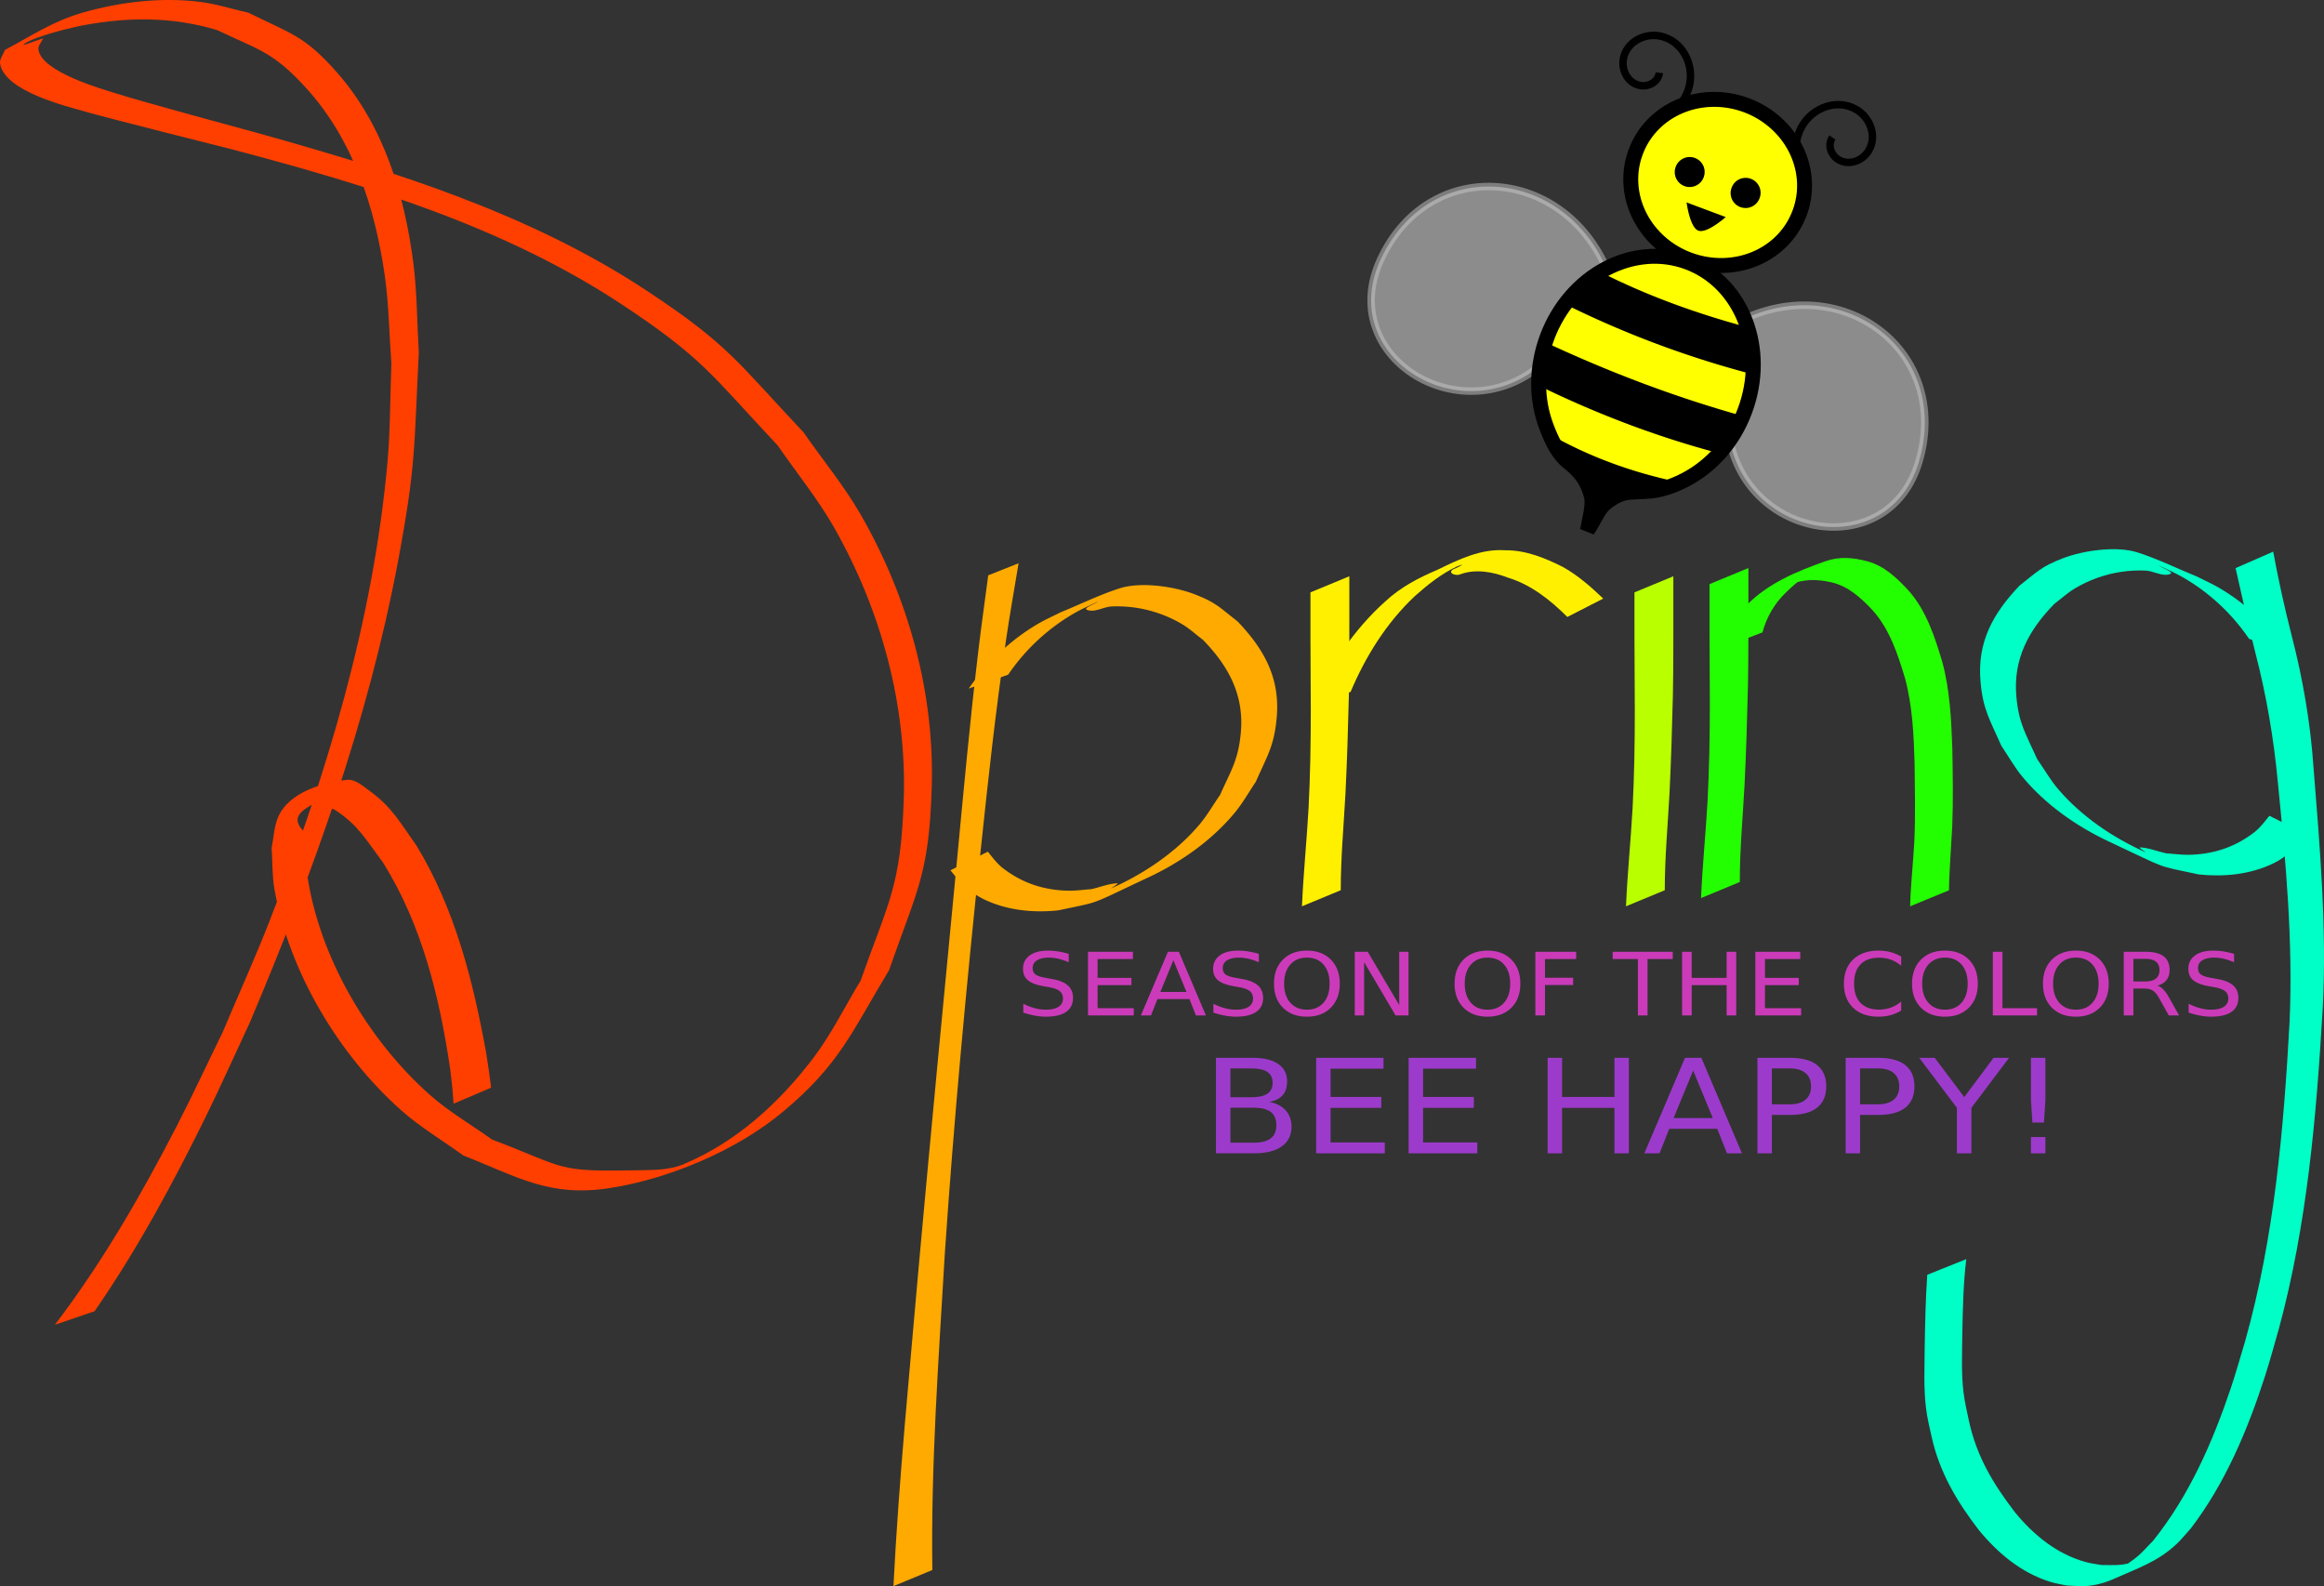 <svg xmlns="http://www.w3.org/2000/svg" viewBox="0 0 1557.3 1062.8" version="1.0"><rect x="0" y="0" width="1557.3" height="1062.8" fill="#333333" stroke="none"/><path d="M36.75 887.669c31.43-41.13 57.6-86.51 81.32-132.43 10.8-20.92 20.7-42.29 31.06-63.44 10.42-24.71 21.5-49.15 31.28-74.13 38.56-98.51 69.64-201.86 79.21-307.63 2-22.05 1.76-44.25 2.64-66.37-1.47-19.66-1.65-39.46-4.42-58.97-6.48-45.54-21.27-91.32-52.9-125.93-22.01-24.079-31.11-25.141-59.43-38.598-29.61-8.985-59.38-8.869-89.53-3.272-7.54 1.4-32.03 7.226-39.59 12.431-3.58 2.461 8.34-2.416 12.51-3.623-1.05 2.514-3.53 4.845-3.15 7.543 2.14 15.203 43.75 26.728 51.97 29.344 18.16 5.775 81.73 22.935 96.3 26.925 89.89 25.18 180.87 53.4 259.52 105.37 54.82 36.22 60.41 47.58 104.91 94.82 12.82 18.46 27.28 35.89 38.46 55.39 31.81 55.5 49.48 119.14 47.42 183.27-1.86 57.96-9.84 67.85-28.57 121.68-25.18 41.79-33.19 63.18-71.09 94.87-31.17 26.06-76.38 44.9-115.68 51.09-40.84 6.44-62.14-7.52-98.45-21.74-13.89-10.1-28.85-18.88-41.68-30.29-41.82-37.19-75.05-92.61-84.93-148.05-1.63-9.17-1.27-18.59-1.91-27.88 1.41-6.76 1.58-13.89 4.23-20.26 7.16-17.19 30.69-23.53 46.17-25.25 5.68-.64 10.78 4.17 15.41 7.52 14.96 10.83 20.68 21.72 31.37 36.72 25.83 42.58 37.96 90.96 46.71 139.46 2.42 16.29 1.38 8.76 3.18 22.57l-25.14 10.72c-1.09-13.98-.39-6.37-2.21-22.81-7.18-48.53-18.83-96.76-45.13-138.86-10.84-14.45-16.58-25.11-31.84-34.96-4.53-2.93-13.64-.78-15.03-5.99-1.24-4.65 9.07-13.88 10.91-9.43 4.4 10.67-35.59 13.45-15.64 30.91.29 9.27-.48 18.63.86 27.81 8.1 55.22 40.84 110.81 82.32 147.54 12.74 11.28 27.64 19.85 41.46 29.77 51.21 19.53 42.18 21.64 97.63 20.64 10.35-.19 21.26-.04 30.8-4.07 35.43-14.94 63.71-40.74 86.75-70.93 12.31-16.14 21.2-34.61 31.8-51.92 18.97-53.58 26.94-63.16 28.95-120.95 2.22-63.71-15.14-127.22-46.47-182.51-11.02-19.46-25.32-36.87-37.98-55.3-44.25-47.04-49.82-58.39-104.38-94.44-78.98-52.19-170.46-79.99-261.07-103.91-9.53-2.41-84.83-21.31-99.15-25.49C44.69 71.169 3.32 61.292.08 42.822c-.57-3.235 2.11-6.22 3.16-9.33C22.17 23.387 35.57 14.22 55.18 8.541 80.33 1.258 108.45-2.044 134.5 1.32c10.86 1.403 21.36 4.825 32.04 7.238 28.42 14.09 37.48 15.24 59.3 40.015 31.27 35.506 45.33 81.986 51.18 128.03 2.5 19.73 2.42 39.7 3.63 59.55-3.26 63.9-1.78 75.21-13.95 140.02-20.04 106.68-57.15 209.33-99.31 309-9.82 20.99-19.25 42.17-29.46 62.97-21.93 44.66-46.18 89.47-74.56 130.46l-26.62 9.07z" fill="#ff3f00"/><g fill="#fa0"><path d="M598.69 1062.789c3.67-72.3 10.92-144.33 17.15-216.43 8.08-89.29 16.66-178.54 25.23-267.79 4.98-51.95 8.48-91.58 14.54-142.68 1.99-16.82 4.4-33.6 6.6-50.39l20.33-8.08c-2.78 17.01-5.85 33.97-8.34 51.03-7.36 50.38-11.9 92.61-17.31 143.75-9.4 88.9-17.66 177.93-23.73 267.13-4.15 70.79-9.41 141.76-8.4 212.66l-26.07 10.8z"/><path d="M649.12 461.389c12.22-17.51 28.06-32.66 46.55-43.46 4.86-2.84 10.04-5.11 15.06-7.66 13.24-5.37 26.11-11.78 39.73-16.11 14.08-4.47 36.36-1.23 49.86 3.97 14.616 5.62 16.84 8.81 29.078 18.34 17.648 18.59 28.429 37.64 26.121 64.25-1.656 19.08-6.332 25.62-14.031 43.17-4.695 6.9-8.755 14.27-14.086 20.69-15.471 18.62-36.162 33.17-57.982 43.37-40.94 19.13-30.08 15.6-60.17 22.02-16.77 1.78-34.27.08-49.68-7.27-5.47-2.61-7.63-4.65-12.25-8.24-4.04-3.25-7.16-7.38-10.45-11.32l25.09-12.47c3.07 3.83 6.01 7.8 9.89 10.9 12.99 10.06 27.45 14.93 44.08 15.24 5.14.09 10.25-.68 15.38-1.02 5.77-1.31 11.39-3.66 17.3-3.94 1.66-.08-5.25 3.96-3.74 3.29 21.9-9.76 42.925-23.99 58.586-42.3 5.336-6.24 9.401-13.46 14.102-20.19 7.537-16.86 12.259-23.46 13.924-41.85 2.284-25.22-8.355-44.63-25.383-62.07-4.511-3.41-8.702-7.29-13.535-10.23-9.335-5.67-20.254-9.59-31.044-11.24a86.657 86.657 0 00-16.57-.9c-5.55.23-11.34 4.28-16.53 2.28-2.96-1.15 5.1-3.8 7.64-5.71-5.02 2.45-10.2 4.6-15.07 7.34-18.09 10.16-33.79 24.66-45.41 41.8l-26.46 9.32z"/></g><g fill="#fff000"><path d="M872.448 607.259c.927-21.94 3.193-43.79 4.413-65.71 1.123-21.77 1.49-43.56 1.489-65.35 0-9.8-.063-19.6-.138-29.4-.052-6.19-.07-12.38-.08-18.57-.006-5.69-.005-11.37-.005-17.05l.001-14.26 26.052-10.79v14.26c.001 5.68.002 11.36.001 17.05-.001 6.2-.005 12.4-.03 18.61-.041 9.87-.076 19.74-.279 29.61-.53 21.94-1.187 43.88-2.27 65.8-1.17 21.66-3.19 43.34-3.17 65.04l-25.984 10.76z"/><path d="M878.644 473.659c11.852-26.45 28.058-51.47 49.805-70.83 10.019-9.32 22.192-15.71 34.7-21 14.205-6.92 29.137-14.23 45.391-13.12 13.71-.19 26.68 5.12 38.72 11.17 10.06 5.62 18.78 13.27 27.06 21.2-8.02 4.1-16.04 8.21-24.05 12.31-11.41-11.37-24.44-21.76-40.1-26.44-9.814-3.78-21.044-5.85-31.229-2.29-3.926 1.87-10.42-1.48-3.621-3.84 3.982-1.79 7.038-3.7 1.028-1.29-10.388 4.86-19.548 12.14-28.066 19.71-19.058 17.81-33.154 40.42-43.251 64.34l-26.387 10.08z"/></g><g fill="#00ffc6"><path d="M1317.6 843.683c-1.99 16.21-2.29 32.58-2.66 48.89-.08 13.43-.83 26.93.79 40.31.8 6.56 2.34 13.07 3.71 19.52 5.2 23.64 16.12 41.74 30.64 60.74 12.48 15.3 28.21 28.2 47.55 33.5 3.41 1 6.97 1.3 10.46 2 8.25 0 12.23.6 20.29-1.6 3.31-.9 12.68-5.1 9.61-3.6-29.03 14.2-11.58 4.7-5.26-.9 3.57-3.1 6.67-6.8 10.01-10.1 24.14-30.1 39.79-65.85 52.05-102.13 3.51-10.38 6.4-20.96 9.6-31.44 19.66-69.85 25.91-142.2 29.85-214.34 2.37-53.61-2.54-107.06-7.87-160.32-2.75-29.53-7.74-58.74-15.22-87.43-4.7-18.63-8.89-37.37-13.11-56.1l25.21-11.05c3.5 18.9 7.62 37.65 12.39 56.27 7.48 28.92 12.57 58.33 14.61 88.16 4.32 53.69 8.99 107.49 6.21 161.41-4.24 72.22-10.4 144.66-29.37 214.76-3.06 10.48-5.82 21.05-9.18 31.44-11.68 36.21-26.62 71.97-49.79 102.37-3.2 3.5-6.16 7.3-9.6 10.5-12.66 12-26.22 16.3-43.25 23.9-3.17 1.4-6.53 2.4-9.92 3.2-8.45 1.8-12.14 1.1-20.7.7-3.55-.8-7.18-1.3-10.65-2.4-19.54-6-35.37-19.3-48.14-34.9-14.45-18.8-26.05-38.3-31.35-61.69-1.53-6.9-3.02-12.82-3.9-19.84-1.67-13.45-.94-27.05-.88-40.56.27-16.27.59-32.55 1.73-48.78l26.14-10.49z"/><path d="M1533.53 437.333c-12.22-17.51-28.06-32.66-46.55-43.46-4.87-2.84-10.04-5.11-15.06-7.66-13.25-5.37-26.12-11.78-39.74-16.11-14.08-4.47-36.36-1.23-49.86 3.97-14.61 5.62-16.84 8.81-29.07 18.34-17.65 18.59-28.43 37.64-26.12 64.25 1.65 19.08 6.33 25.62 14.03 43.17 4.69 6.9 8.75 14.27 14.08 20.69 15.47 18.62 36.16 33.17 57.98 43.37 40.94 19.13 30.09 15.6 60.17 22.02 16.78 1.78 34.28.08 49.69-7.27 5.47-2.61 7.63-4.65 12.24-8.24 4.04-3.25 7.16-7.38 10.46-11.32l-25.09-12.47c-3.07 3.84-6.02 7.8-9.89 10.9-13 10.06-27.45 14.93-44.09 15.24-5.13.09-10.25-.68-15.37-1.02-5.77-1.31-11.4-3.65-17.31-3.94-1.66-.08 5.26 3.96 3.74 3.29-21.89-9.76-42.92-23.99-58.58-42.3-5.34-6.24-9.4-13.46-14.1-20.19-7.54-16.86-12.26-23.46-13.93-41.85-2.28-25.22 8.36-44.63 25.39-62.07 4.51-3.41 8.7-7.29 13.53-10.23 9.34-5.67 20.26-9.59 31.05-11.24 5.46-.83 11.04-1.13 16.56-.9 5.56.23 11.34 4.28 16.53 2.28 2.97-1.15-5.09-3.8-7.64-5.71 5.03 2.45 10.21 4.6 15.08 7.34 18.08 10.16 33.79 24.66 45.41 41.81l26.46 9.31z"/></g><g fill="#23ff00"><path d="M1154.64 433.823c3.1-10.64 8.36-20.21 15.81-28.38 14.29-14.58 33.55-22.64 52.63-29.33 9.52-3.41 18.71-2.52 28.27 0 11.59 3.2 19.86 11.28 27.79 19.84 11.74 13.38 17.38 30.84 22.39 47.62 5.07 18.81 6 38.35 6.71 57.72.3 17.45.63 34.92-.05 52.37-.66 11.99-1.51 23.96-2.02 35.96-.15 4.73-.09 2.42-.19 6.94l-26.03 10.7c.15-4.59.06-2.24.27-7.04.68-12.07 1.84-24.1 2.55-36.16.81-17.39.37-34.81.2-52.21-.56-19.16-1.38-38.48-6.35-57.1-4.88-16.4-10.47-33.44-22.2-46.3-7.78-8.16-15.94-15.65-27.26-18.3-9.36-2.06-18.25-2.25-27.33 1.37-11.71 4.63-6.3 2.61 15.3-7.55 1.66-.78-3.38 1.46-4.99 2.34-3.68 2.04-5.95 3.87-9.1 6.64-1.42 1.25-2.75 2.58-4.13 3.86-7.73 7.39-13.11 16.56-15.88 26.93l-26.39 10.08z"/><path d="M1139.86 601.743c.93-21.93 3.19-43.78 4.41-65.71 1.12-21.77 1.49-43.56 1.49-65.35 0-9.8-.06-19.6-.14-29.4-.05-6.19-.07-12.38-.08-18.57V391.403l26.05-10.79V411.923c0 6.2 0 12.41-.03 18.61-.04 9.87-.07 19.74-.28 29.61-.53 21.94-1.18 43.88-2.27 65.8-1.17 21.67-3.19 43.34-3.17 65.04l-25.98 10.76z"/></g><path d="M1089.57 607.259c.93-21.94 3.2-43.79 4.42-65.71 1.12-21.77 1.49-43.56 1.49-65.35 0-9.8-.07-19.6-.14-29.4-.05-6.19-.07-12.38-.08-18.57-.01-5.69-.01-11.37-.01-17.05v-14.26l26.06-10.79V417.439c-.01 6.2-.01 12.4-.03 18.61-.04 9.87-.08 19.74-.28 29.61-.53 21.94-1.19 43.88-2.27 65.8-1.17 21.66-3.19 43.34-3.17 65.04l-25.99 10.76z" fill="#b9ff00"/><path d="M716.145 639.132v5.624c-2.44-1.042-4.753-1.828-6.918-2.339s-4.256-.767-6.274-.767c-3.506 0-6.21.606-8.111 1.827-1.912 1.212-2.863 2.954-2.863 5.198 0 1.884.634 3.314 1.902 4.27 1.267.966 3.665 1.742 7.192 2.33l3.887.719c4.806.814 8.344 2.263 10.626 4.327 2.292 2.064 3.432 4.828 3.432 8.303 0 4.128-1.552 7.262-4.637 9.401-3.094 2.13-7.625 3.2-13.603 3.2-2.25 0-4.648-.227-7.183-.69a56.9 56.9 0 01-7.89-2.027v-5.945c2.61 1.316 5.176 2.31 7.68 2.972 2.513.673 4.974 1.004 7.393 1.004 3.686 0 6.516-.653 8.513-1.94 1.996-1.298 3-3.144 3-5.549 0-2.092-.719-3.73-2.155-4.914s-3.782-2.064-7.056-2.66l-3.929-.682c-4.795-.861-8.27-2.206-10.414-4.033-2.155-1.827-3.221-4.374-3.221-7.631 0-3.768 1.478-6.741 4.446-8.91 2.958-2.177 7.045-3.256 12.252-3.256 2.229 0 4.51.18 6.823.54s4.69.899 7.108 1.628zm12.918-1.401h30.089v4.857h-23.657v12.63h22.668v4.857h-22.668v15.46h24.23v4.857h-30.662v-42.661zm57.217 5.69l-8.735 21.226h17.502l-8.767-21.226zm-3.634-5.69h7.3l18.138 42.661h-6.694l-4.336-10.944h-21.453l-4.336 10.944h-6.79l18.17-42.661zm60.888 1.4v5.625c-2.444-1.042-4.75-1.828-6.917-2.339-2.169-.511-4.262-.767-6.28-.767-3.507 0-6.212.606-8.114 1.827-1.903 1.212-2.853 2.954-2.853 5.198 0 1.884.633 3.314 1.897 4.27 1.264.966 3.66 1.742 7.188 2.33l3.89.719c4.803.814 8.346 2.263 10.631 4.327s3.426 4.828 3.426 8.303c0 4.128-1.545 7.262-4.638 9.401-3.092 2.13-7.624 3.2-13.596 3.2-2.253 0-4.648-.227-7.188-.69a57.36 57.36 0 01-7.89-2.027v-5.945c2.614 1.316 5.175 2.31 7.683 2.972 2.507.673 4.972 1.004 7.395 1.004 3.677 0 6.514-.653 8.512-1.94 1.997-1.298 2.996-3.144 2.996-5.549 0-2.092-.717-3.73-2.151-4.914-1.435-1.183-3.789-2.064-7.062-2.66l-3.92-.682c-4.804-.861-8.278-2.206-10.425-4.033-2.146-1.827-3.22-4.374-3.22-7.631 0-3.768 1.482-6.741 4.447-8.91 2.965-2.177 7.051-3.256 12.257-3.256 2.232 0 4.506.18 6.822.54 2.318.36 4.687.899 7.11 1.628zm32.229 2.52c-4.675 0-8.39 1.561-11.141 4.676-2.753 3.125-4.129 7.385-4.129 12.782 0 5.368 1.376 9.62 4.128 12.743s6.467 4.687 11.141 4.687c4.676 0 8.379-1.562 11.11-4.687 2.73-3.124 4.096-7.375 4.096-12.743 0-5.397-1.365-9.657-4.096-12.782-2.731-3.115-6.434-4.677-11.11-4.677zm0-4.687c6.673 0 12.007 1.997 16.003 6.012 3.996 4.005 5.993 9.382 5.993 16.133 0 6.722-1.997 12.09-5.993 16.095-3.996 4.014-9.33 6.022-16.003 6.022-6.695 0-12.045-2.008-16.05-6.003-4.007-4.005-6.01-9.373-6.01-16.114 0-6.75 2.003-12.128 6.01-16.133 4.005-4.015 9.355-6.012 16.05-6.012zm32.07.767h8.67l21.104 35.693v-35.693h6.249v42.661h-8.672L914.08 644.7v35.693h-6.247v-42.661zm88.945 3.92c-4.68 0-8.397 1.561-11.143 4.676-2.757 3.125-4.13 7.385-4.13 12.782 0 5.368 1.373 9.62 4.13 12.743 2.746 3.125 6.464 4.687 11.143 4.687 4.668 0 8.375-1.562 11.1-4.687 2.736-3.124 4.098-7.375 4.098-12.743 0-5.397-1.362-9.657-4.098-12.782-2.725-3.115-6.432-4.677-11.1-4.677zm0-4.687c6.664 0 11.998 1.997 16.001 6.012 3.993 4.005 5.989 9.382 5.989 16.133 0 6.722-1.996 12.09-5.989 16.095-4.003 4.014-9.337 6.022-16.001 6.022-6.697 0-12.052-2.008-16.055-6.003-4.003-4.005-6.01-9.373-6.01-16.114 0-6.75 2.007-12.128 6.01-16.133 4.003-4.015 9.358-6.012 16.055-6.012zm32.066.767h27.355v4.857h-20.912v12.573h18.863v4.857h-18.863v20.374h-6.443v-42.661zm51.807 0h40.262v4.857h-16.9v37.804h-6.474v-37.804h-16.888v-4.857zm46.504 0h6.443v17.487h23.395V637.73h6.442v42.661h-6.442v-20.317h-23.395v20.317h-6.443v-42.661zm49.092 0h30.091v4.857h-23.648v12.63h22.666v4.857h-22.666v15.46h24.23v4.857h-30.673v-42.661zm97.74 3.285v6.088c-2.164-1.809-4.477-3.163-6.928-4.062-2.46-.89-5.07-1.335-7.826-1.335-5.44 0-9.612 1.486-12.506 4.469-2.883 2.982-4.33 7.29-4.33 12.933 0 5.614 1.447 9.913 4.33 12.895 2.894 2.982 7.066 4.478 12.506 4.478 2.757 0 5.365-.454 7.826-1.344 2.45-.9 4.764-2.254 6.929-4.062v6.031a27.405 27.405 0 01-7.161 3.087c-2.514.69-5.175 1.032-7.985 1.032-7.203 0-12.875-1.98-17.015-5.937-4.151-3.948-6.221-9.344-6.221-16.18 0-6.864 2.07-12.27 6.22-16.219 4.141-3.957 9.813-5.926 17.016-5.926 2.852 0 5.535.331 8.059 1.013a26.666 26.666 0 017.087 3.039zm29.332.634c-4.68 0-8.387 1.562-11.143 4.677-2.757 3.125-4.13 7.385-4.13 12.782 0 5.368 1.373 9.62 4.13 12.743s6.464 4.687 11.143 4.687 8.375-1.562 11.11-4.687c2.726-3.124 4.099-7.375 4.099-12.743 0-5.397-1.373-9.657-4.098-12.782-2.736-3.115-6.432-4.677-11.111-4.677zm0-4.686c6.675 0 12.009 1.997 16.001 6.012 3.992 4.005 5.989 9.382 5.989 16.133 0 6.722-1.997 12.09-5.989 16.095-3.992 4.014-9.326 6.022-16.001 6.022-6.697 0-12.052-2.008-16.055-6.003-4.003-4.005-6.01-9.373-6.01-16.114 0-6.75 2.007-12.128 6.01-16.133 4.003-4.015 9.358-6.012 16.055-6.012zm32.066.767h6.443v37.804H1365v4.857h-29.616v-42.661zm55.662 3.92c-4.68 0-8.387 1.561-11.143 4.676-2.746 3.125-4.13 7.385-4.13 12.782 0 5.368 1.384 9.62 4.13 12.743 2.756 3.125 6.464 4.687 11.143 4.687s8.375-1.562 11.11-4.687c2.726-3.124 4.099-7.375 4.099-12.743 0-5.397-1.373-9.657-4.098-12.782-2.736-3.115-6.432-4.677-11.111-4.677zm0-4.687c6.675 0 12.009 1.997 16.001 6.012 3.992 4.005 6 9.382 6 16.133 0 6.722-2.008 12.09-6 16.095-3.992 4.014-9.326 6.022-16.001 6.022-6.697 0-12.041-2.008-16.055-6.003-4.003-4.005-6.01-9.373-6.01-16.114 0-6.75 2.007-12.128 6.01-16.133 4.014-4.015 9.358-6.012 16.055-6.012zm54.637 23.423c1.383.426 2.725 1.316 4.034 2.689s2.62 3.257 3.94 5.662l6.538 11.654h-6.918l-6.094-10.944c-1.574-2.86-3.095-4.753-4.574-5.681-1.478-.937-3.496-1.401-6.041-1.401h-7.013v18.026h-6.443v-42.661h14.544c5.44 0 9.495 1.022 12.178 3.058 2.672 2.035 4.013 5.112 4.013 9.23 0 2.69-.697 4.915-2.091 6.685s-3.412 3.001-6.073 3.683zm-16.128-17.913v15.148h8.1c3.095 0 5.44-.643 7.024-1.931s2.377-3.181 2.377-5.671c0-2.5-.792-4.374-2.377-5.643s-3.929-1.903-7.023-1.903h-8.101zm67.49-3.342v5.624c-2.45-1.042-4.752-1.828-6.917-2.339-2.176-.511-4.267-.767-6.285-.767-3.506 0-6.21.606-8.111 1.827-1.901 1.212-2.852 2.954-2.852 5.198 0 1.884.634 3.314 1.89 4.27 1.268.966 3.666 1.742 7.193 2.33l3.887.719c4.806.814 8.344 2.263 10.636 4.327 2.281 2.064 3.422 4.828 3.422 8.303 0 4.128-1.542 7.262-4.637 9.401-3.094 2.13-7.625 3.2-13.593 3.2-2.25 0-4.647-.227-7.193-.69-2.534-.455-5.164-1.127-7.89-2.027v-5.945c2.62 1.316 5.176 2.31 7.69 2.972 2.503.673 4.964 1.004 7.393 1.004 3.676 0 6.517-.653 8.513-1.94 1.996-1.298 2.99-3.144 2.99-5.549 0-2.092-.72-3.73-2.145-4.914-1.436-1.183-3.792-2.064-7.066-2.66l-3.918-.682c-4.806-.861-8.281-2.206-10.425-4.033s-3.222-4.374-3.222-7.631c0-3.768 1.48-6.741 4.447-8.91 2.968-2.177 7.055-3.256 12.263-3.256 2.228 0 4.499.18 6.823.54 2.313.36 4.679.899 7.108 1.628z" fill="#cb3bb9"/><path d="M824.479 742.217v23.452h15.492c5.197 0 9.046-.966 11.549-2.897 2.502-1.932 3.753-4.876 3.753-8.853 0-3.995-1.251-6.949-3.754-8.852-2.502-1.894-6.351-2.85-11.548-2.85h-15.493zm0-26.32v19.295h14.296c4.718 0 8.234-.795 10.545-2.376 2.31-1.59 3.466-4.015 3.466-7.272 0-3.228-1.155-5.642-3.466-7.242-2.311-1.6-5.827-2.405-10.545-2.405H824.48zm-9.66-7.11h24.674c7.364 0 13.038 1.372 17.023 4.118 3.985 2.736 5.977 6.637 5.977 11.702 0 3.91-1.02 7.025-3.06 9.335-2.04 2.32-5.037 3.759-8.99 4.337 4.75.908 8.44 2.821 11.07 5.718 2.63 2.907 3.945 6.523 3.945 10.87 0 5.708-2.168 10.13-6.503 13.245s-10.504 4.667-18.506 4.667h-25.63v-63.993zm67.136 0h45.14v7.29h-35.481v18.945h33.999v7.28h-33.999v23.196h36.342v7.281h-46.001v-63.993zm61.971 0h45.141v7.29h-35.48v18.945h34.002v7.28h-34.003v23.196h36.337v7.281h-45.997v-63.993zm93.146 0h9.664v26.235h35.097v-26.236h9.665v63.993h-9.665v-30.477h-35.097v30.477h-9.664v-63.993zm97.508 8.53l-13.107 31.85h26.257l-13.15-31.85zm-5.45-8.53h10.942l27.208 63.992h-10.034l-6.506-16.417h-32.182l-6.507 16.417h-10.181l27.26-63.993zm58.186 7.11v24.048h12.146c4.5 0 7.975-1.042 10.425-3.124 2.461-2.093 3.686-5.056 3.686-8.92 0-3.824-1.225-6.788-3.686-8.87-2.45-2.083-5.925-3.134-10.425-3.134h-12.146zm-9.654-7.11h21.8c8.006 0 14.058 1.618 18.146 4.866 4.098 3.238 6.147 7.99 6.147 14.249 0 6.315-2.049 11.087-6.147 14.315-4.088 3.229-10.14 4.848-18.146 4.848h-12.146v25.714h-9.654v-63.993zm68.76 7.11v24.048h12.145c4.5 0 7.975-1.042 10.425-3.124 2.45-2.093 3.686-5.056 3.686-8.92 0-3.824-1.236-6.788-3.686-8.87s-5.925-3.134-10.425-3.134h-12.146zm-9.655-7.11h21.8c8.006 0 14.048 1.618 18.146 4.866 4.098 3.238 6.147 7.99 6.147 14.249 0 6.315-2.049 11.087-6.147 14.315s-10.14 4.848-18.146 4.848h-12.146v25.714h-9.654v-63.993zm49.293 0h10.383l19.793 26.32 19.656-26.32h10.372l-25.243 33.515v30.477h-9.707v-30.477l-25.254-33.516zm74.843 53.104h9.706v10.888h-9.706v-10.888zm0-53.105h9.706v28.072l-.961 15.31h-7.742l-1.003-15.31v-28.072z" fill="#9c3bcb"/><path d="M1158.869 293.608c12.214 68.446 107.228 83.425 127.082 15.446 21.174-72.539-48.564-126.372-116.353-95.794-9.036 5.204-4.823 6.47-7.03 9.83M1031.095 245.815c-54.136 43.628-135.665-7.43-106.023-71.747 31.627-68.628 119.568-63.483 150.649 4.078 3.411 9.86-.608 8.047-1.148 12.03" opacity=".5" fill-rule="evenodd" stroke="#c8c8c8" stroke-width="5" fill="#e6e6e6"/><path d="M1102.914 329.34c9.356-.464 18.523-3.651 27.054-8.19s16.403-10.798 23.109-18.507 12.245-16.87 16.112-27.206c15.47-41.36-1.645-86.028-38.201-99.702-36.566-13.677-78.794 8.793-94.265 50.154-3.867 10.336-5.698 20.883-5.697 31.1s1.832 20.107 5.29 29.13 7.701 18.258 15.046 23.939c7.693 5.951 12.773 12.78 15.286 23.415.809 6.658-1.67 14.628-2.843 21.815 4.458-6.467 7.088-14.126 12.21-18.312 10.92-8.446 16.185-7.107 26.9-7.635z" stroke="#000" stroke-width="10" fill="#ff0"/><path d="M1205.862 142.8a58.59 55.054 20.508 11-109.753-41.053 58.59 55.054 20.508 11109.753 41.052z" stroke="#000" stroke-width="10" fill="#ff0"/><path d="M1111.937 48.759c-.683 5.937-6.805 9.402-12.384 8.617-8.292-1.18-13.078-9.792-11.79-17.66 1.842-11.204 13.563-17.593 24.245-15.636 14.734 2.682 23.062 18.181 20.263 32.285-1.135 5.746-3.936 11.094-7.901 15.387M1227.88 92.127c-3.381 4.928-1.036 11.56 3.688 14.63 7.031 4.55 16.294 1.193 20.486-5.588 5.963-9.663 1.312-22.176-8.031-27.71-12.878-7.646-29.333-1.416-36.477 11.062-2.915 5.08-4.311 10.954-4.137 16.795" stroke="#000" stroke-width="5" fill="none"/><path d="M1071.767 181.951c32.296 16.415 66.193 28.55 101.155 37.837l1.155 19.746-1.854 10.667c-42.08-11.181-82.674-26.333-121.761-45.544 0 0-6.347 11.26-1.873-.701s10.093-9.859 10.093-9.859l13.085-12.146zM1035.771 229.46c41.604 19.417 85.075 36.1 131.127 49.048l-11.958 14.842-1.854 10.666c-42.615-11.176-83.037-26.675-121.76-45.544 0 0-6.347 11.259-1.874-.7l4.474-11.96 1.845-16.351zM1040.16 291.94c25.54 14.297 52.747 24.137 81.289 30.407l-3.913 6.78-18.749-.228-27.656 6.662c3.312 1.134-22.075-28.67-21.857-23.944l-9.114-19.676zM1141.623 118.77a10.002 10.002 20.508 11-18.736-7.008 10.002 10.002 20.508 1118.736 7.008zM1179.087 132.784a10.002 10.002 20.508 11-18.735-7.008 10.002 10.002 20.508 1118.735 7.008zM1130.173 135.639s2.128 16.747 7.88 18.898 18.346-9.089 18.346-9.089"/></svg>